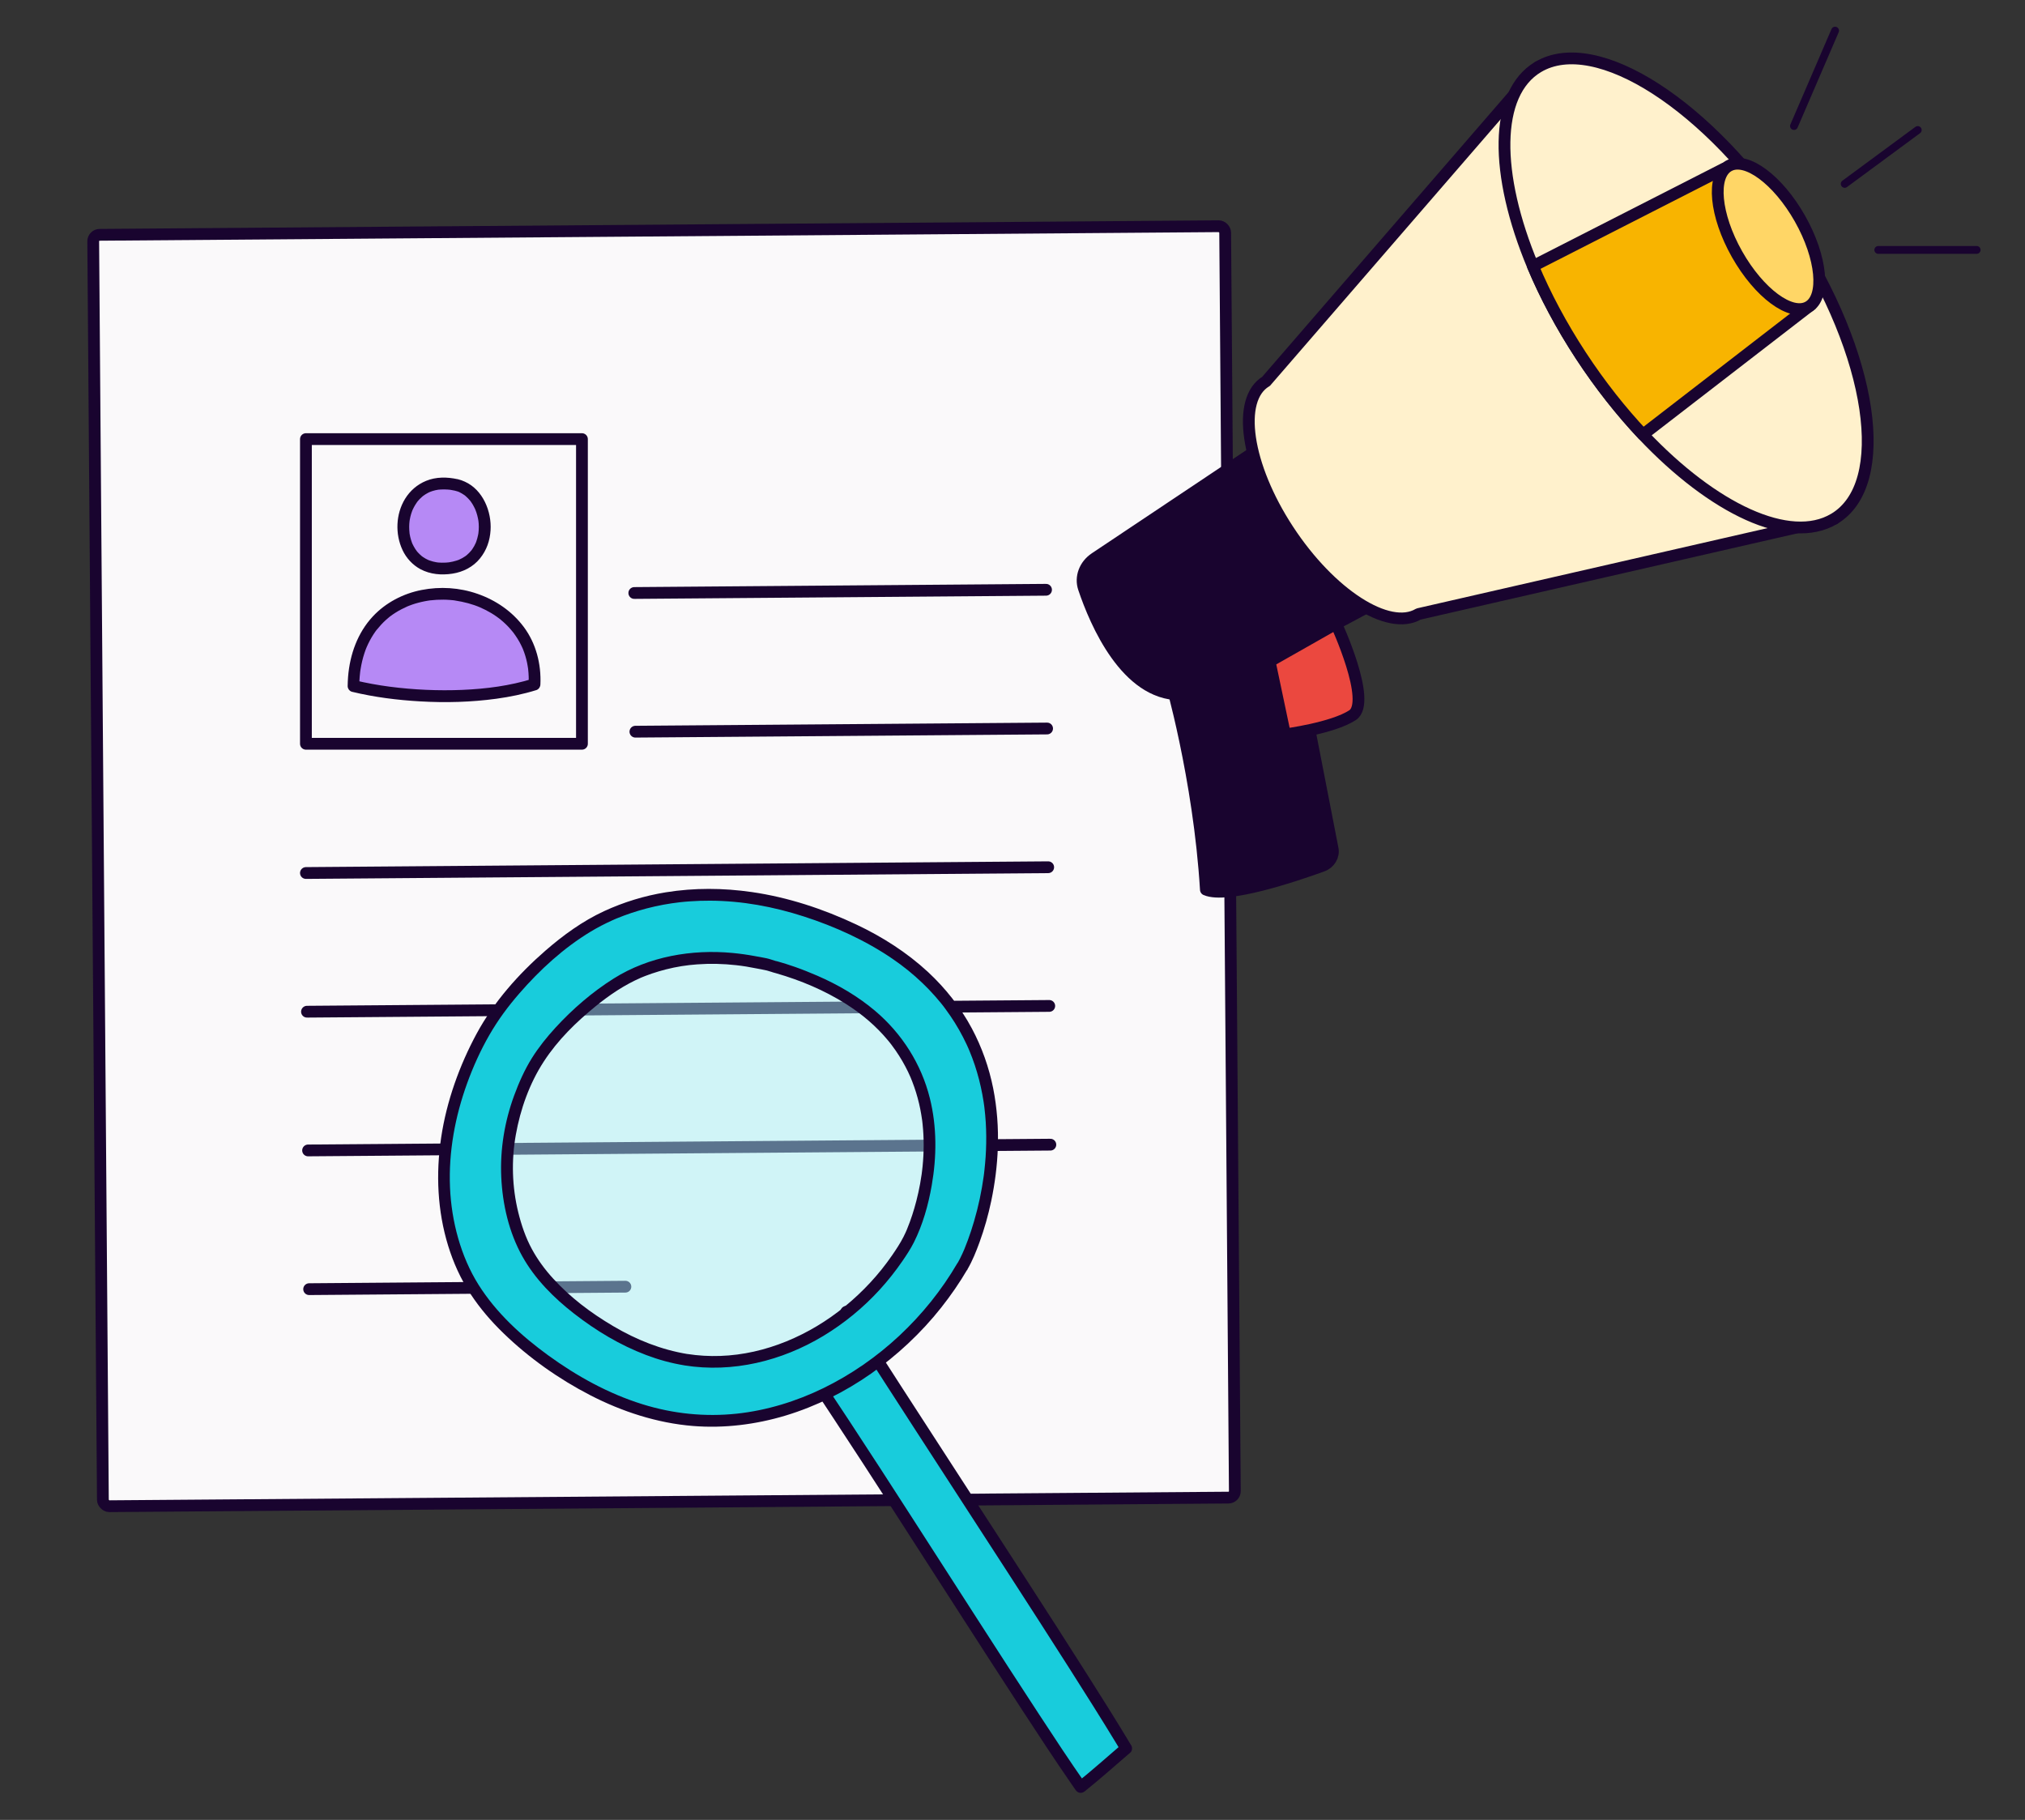 <?xml version="1.0" encoding="UTF-8"?>
<svg id="Capa_2" data-name="Capa 2" xmlns="http://www.w3.org/2000/svg" viewBox="0 0 515.97 463.72">
  <rect x="0" y="0" width="515.97" height="463.72" fill="#333333" stroke="none"/>
  <defs>
    <style>
      .cls-1 {
        fill: #f8b400;
      }

      .cls-1, .cls-2, .cls-3, .cls-4, .cls-5, .cls-6, .cls-7, .cls-8 {
        stroke: #19042f;
      }

      .cls-1, .cls-2, .cls-4, .cls-5, .cls-6, .cls-7, .cls-8 {
        stroke-linecap: round;
        stroke-linejoin: round;
      }

      .cls-1, .cls-3, .cls-4, .cls-5, .cls-6, .cls-7, .cls-8 {
        stroke-width: 3px;
      }

      .cls-2 {
        stroke-width: 2px;
      }

      .cls-2, .cls-8 {
        fill: none;
      }

      .cls-9 {
        opacity: .48;
      }

      .cls-3 {
        fill: #faf9fa;
        stroke-miterlimit: 10;
      }

      .cls-4, .cls-10 {
        fill: #19042f;
      }

      .cls-5 {
        fill: #fff1cc;
      }

      .cls-6 {
        fill: #eb483f;
      }

      .cls-7 {
        fill: #ffd666;
      }

      .cls-11 {
        fill: #18ccdc;
      }

      .cls-11, .cls-10, .cls-12, .cls-13 {
        stroke-width: 0px;
      }

      .cls-12 {
        fill: #a3eef5;
      }

      .cls-13 {
        fill: #b689f5;
      }
    </style>
  </defs>
  <g>
    <g>
      <g>
        <rect class="cls-3" x="25" y="58.72" width="288.43" height="323.97" rx="1.64" ry="1.64" transform="translate(-1.71 1.32) rotate(-.44)"/>
        <line class="cls-8" x1="266.53" y1="150.28" x2="161.62" y2="151.1"/>
        <line class="cls-8" x1="266.8" y1="185.63" x2="161.9" y2="186.44"/>
        <line class="cls-8" x1="267.08" y1="220.98" x2="77.95" y2="222.45"/>
        <line class="cls-8" x1="267.35" y1="256.32" x2="78.22" y2="257.79"/>
        <line class="cls-8" x1="267.63" y1="291.67" x2="78.5" y2="293.14"/>
        <line class="cls-8" x1="159.35" y1="327.86" x2="78.77" y2="328.49"/>
      </g>
      <rect class="cls-8" x="77.95" y="111.89" width="70.33" height="77.63"/>
      <g>
        <g>
          <path class="cls-13" d="m136.15,174.39c-14.13,4.43-33.83,3.39-46.11.4.34-33.44,47.5-29.06,46.11-.4Z"/>
          <path class="cls-10" d="m135.76,172.94c-5.82,1.81-11.88,2.59-17.95,2.85s-12.46-.02-18.62-.83c-2.81-.37-5.88-.92-8.75-1.61l1.1,1.45c0-.8.04-1.59.11-2.39.03-.36.06-.72.11-1.08.01-.1.08-.58.03-.26.03-.19.06-.39.09-.58.22-1.37.54-2.73.97-4.04.1-.3.2-.6.31-.89.05-.15.11-.29.17-.43.03-.07.06-.14.09-.21.1-.27-.07.16,0-.01.25-.57.51-1.13.8-1.67s.59-1.05.91-1.55c.16-.24.32-.48.48-.71.08-.12.16-.23.25-.34.04-.06.09-.11.13-.17.11-.15-.19.23,0,.01.73-.9,1.5-1.75,2.36-2.53.2-.18.41-.36.62-.53.1-.09.21-.17.31-.26.25-.2-.18.13.14-.11.46-.34.92-.67,1.41-.97.93-.59,1.91-1.08,2.92-1.54.18-.08-.24.1.1-.04.12-.05.25-.1.37-.15.28-.11.56-.21.84-.31.5-.17,1.02-.33,1.53-.46.55-.15,1.1-.27,1.66-.38.26-.05.53-.1.79-.14.13-.02.26-.04.4-.06.09-.01.29-.03-.1.01.08,0,.17-.02.25-.03,1.12-.13,2.24-.19,3.37-.18.55,0,1.11.03,1.66.07.27.02.54.04.8.07.13.01.27.03.4.05.07,0,.13.02.2.03.19.02-.33-.05-.05,0,1.11.18,2.22.39,3.31.69.53.15,1.06.31,1.59.49.25.09.51.18.76.28.13.05.25.1.37.15.06.02.12.05.19.08.26.1-.21-.09-.03-.02,1.03.45,2.03.95,2.99,1.52.47.28.93.58,1.38.9.22.15.43.31.64.47.3.22-.2-.16.09.07.12.09.23.19.35.28.86.71,1.67,1.48,2.4,2.32.18.2.35.4.52.61.08.1.17.21.25.31.13.16-.17-.23-.05-.07.05.07.1.13.15.2.34.46.66.93.97,1.42s.57.97.83,1.47c.12.25.24.49.36.75.06.13.11.25.17.38.08.19-.11-.26-.03-.07.03.08.07.16.1.24.44,1.1.78,2.24,1.02,3.4.06.29.12.58.16.88.02.15.05.3.07.45.04.28,0-.02,0-.06.01.11.03.23.04.34.07.64.12,1.28.14,1.92s.01,1.34-.02,2c-.04.81.72,1.5,1.5,1.5.84,0,1.46-.69,1.5-1.5.24-5.21-1.11-10.5-4.26-14.7-2.96-3.95-7.09-6.78-11.74-8.4s-9.53-1.91-14.26-.99c-4.7.91-9.18,3.24-12.45,6.76-3.9,4.2-5.83,9.7-6.29,15.34-.06.8-.1,1.59-.11,2.39,0,.64.47,1.29,1.1,1.45,5.7,1.38,11.58,2.12,17.43,2.45,6.46.37,12.96.2,19.38-.68,3.42-.47,6.81-1.16,10.1-2.18,1.84-.57,1.05-3.47-.8-2.89Z"/>
        </g>
        <g>
          <path class="cls-13" d="m116.2,123.56c9.53,2.14,10.85,20.76-2.9,21.31-15.27.61-13.69-25.04,2.9-21.31Z"/>
          <path class="cls-10" d="m115.8,125c.25.06.51.13.75.21.11.04.23.08.34.12.35.13-.07-.05.11.05.47.24.92.48,1.35.79.13.09.28.23.06.04.09.08.18.15.27.23.2.18.4.36.59.56.18.18.34.38.51.57.03.04.06.08.1.12.13.16-.17-.23-.05-.06.08.11.16.22.24.33.31.44.58.91.81,1.39.05.11.11.22.16.33.06.14.15.36.04.08.1.26.21.53.3.8.17.51.31,1.03.41,1.55.03.14.05.28.08.42,0,.06.07.46.04.23-.03-.22.02.16.02.23.01.14.03.29.04.43.04.56.04,1.11,0,1.67-.02.25-.04.5-.07.75-.02.21.05-.29.01-.08-.01.07-.02.14-.03.21-.02.14-.05.28-.08.42-.11.54-.26,1.07-.44,1.59-.04.12-.09.23-.13.35-.06.16.05-.11.05-.11-.03.06-.06.13-.09.19-.12.26-.24.51-.38.76-.12.22-.25.43-.39.63-.08.12-.16.23-.24.35-.02.03-.13.18-.01.02.14-.18-.05.06-.08.1-.35.42-.72.8-1.14,1.16-.06.05-.44.34-.13.11-.11.08-.21.15-.32.23-.24.16-.48.31-.73.45s-.52.27-.79.39c-.2.09.23-.09.03-.01-.06.02-.11.05-.17.07-.17.06-.35.13-.53.18-.63.2-1.27.34-1.92.44-.24.04.23-.02-.02,0-.07,0-.14.02-.21.02-.19.02-.38.03-.57.05-.34.02-.69.03-1.03.02-.27,0-.55-.02-.82-.04-.13-.01-.27-.03-.4-.04-.22-.02.28.05.06,0-.09-.02-.18-.03-.27-.04-.52-.09-1.04-.22-1.54-.4-.11-.04-.22-.08-.34-.12-.35-.13.23.12-.11-.04-.22-.11-.44-.21-.66-.33s-.42-.24-.62-.38c-.09-.06-.18-.13-.27-.19-.32-.23.13.12-.11-.08-.36-.31-.7-.62-1.02-.97-.07-.08-.14-.16-.21-.25-.06-.08-.31-.42-.05-.06-.13-.19-.27-.38-.4-.57-.26-.41-.49-.83-.7-1.27-.02-.05-.17-.4-.08-.17.09.22-.04-.11-.06-.17-.09-.24-.17-.47-.24-.72-.14-.45-.25-.92-.33-1.39-.02-.11-.04-.22-.05-.33-.06-.38.02.3,0-.08-.02-.24-.05-.48-.06-.72-.03-.5-.03-.99,0-1.49.01-.22.03-.45.06-.67s.05-.3,0-.03c.03-.14.04-.29.07-.43.08-.47.2-.94.33-1.4.07-.23.14-.46.23-.68.04-.1.08-.21.12-.31.12-.32-.12.26.05-.12.2-.43.42-.85.67-1.26.12-.19.24-.37.36-.55.07-.1.15-.2.22-.31-.19.26-.05.07.06-.07.3-.36.63-.71.99-1.02.1-.08.19-.17.29-.25.04-.03.08-.06.11-.09.15-.13-.24.17-.08.06.21-.15.42-.3.64-.44.19-.12.39-.23.59-.34.1-.05.21-.11.31-.16.06-.03.12-.05.18-.08.3-.15-.22.08-.04.01.48-.19.97-.35,1.48-.47.26-.06.53-.11.8-.15s-.26.02.1,0c.17-.01.34-.03.51-.04.6-.04,1.2-.02,1.8.02.15.01.29.03.44.04.38.04-.09-.02.18.02.36.06.71.12,1.06.2.79.17,1.62-.24,1.85-1.05.21-.75-.25-1.67-1.05-1.85-2.66-.59-5.5-.63-8.05.42-2.24.92-4.08,2.51-5.35,4.57-2.38,3.88-2.57,8.98-.64,13.08.95,2.03,2.57,3.79,4.55,4.85,2.51,1.34,5.38,1.57,8.16,1.14s5.29-1.74,7.01-3.87,2.53-4.54,2.7-7.17c.31-4.79-1.95-10.32-6.54-12.39-.59-.27-1.19-.49-1.83-.64-.79-.18-1.62.24-1.85,1.05-.21.76.26,1.66,1.05,1.85Z"/>
        </g>
      </g>
    </g>
    <g>
      <g class="cls-9">
        <path class="cls-12" d="m157.43,251.18c-7.38,4.86-16.35,13.25-20.52,21.08-7.06,13.27-8.61,28.49-3.22,42.48,2.97,7.72,8.99,13.86,15.56,18.81,7.6,5.72,16.31,10.2,25.69,11.71,21.75,3.5,43.93-10.15,55.05-29.38,4.2-7.26,17.99-47.48-21.98-65.43-25.53-11.47-43.21-4.14-50.59.72Z"/>
      </g>
      <g>
        <path class="cls-11" d="m201.87,343.23c15.22,21.29,57.7,89.56,73.5,112.14,6.64-5.33,4.87-4.1,11.58-9.85-14.56-24.31-57.58-89.33-71.26-111.33"/>
        <path class="cls-10" d="m200.58,343.99c4.03,5.64,7.86,11.43,11.67,17.22,5.19,7.87,10.32,15.79,15.43,23.72,5.62,8.72,11.23,17.45,16.84,26.17,5.29,8.22,10.59,16.44,15.93,24.63,4.09,6.27,8.2,12.54,12.45,18.7.39.56.78,1.13,1.17,1.69.6.85,1.56.94,2.36.3,3.96-3.18,7.73-6.55,11.58-9.85.49-.42.56-1.28.23-1.82-3.69-6.16-7.52-12.24-11.37-18.3-5.06-7.99-10.18-15.94-15.31-23.88-5.51-8.53-11.03-17.05-16.56-25.57-5.15-7.93-10.29-15.86-15.42-23.81-3.89-6.03-7.78-12.06-11.59-18.14-.34-.54-.68-1.08-1.01-1.62-1.02-1.64-3.61-.13-2.59,1.51,3.59,5.78,7.27,11.49,10.96,17.21,5.01,7.79,10.06,15.55,15.09,23.32,5.52,8.51,11.04,17.02,16.55,25.54s10.44,16.18,15.61,24.3c4.04,6.36,8.08,12.73,11.98,19.17.36.59.72,1.19,1.07,1.78l.23-1.82c-3.85,3.3-7.62,6.67-11.58,9.85l2.36.3c-4.1-5.86-8.03-11.84-11.95-17.83-5.23-7.98-10.4-16-15.57-24.03-5.62-8.73-11.22-17.46-16.85-26.19-5.24-8.14-10.49-16.27-15.81-24.36-4-6.09-8.01-12.17-12.19-18.13-.38-.54-.75-1.07-1.13-1.6-.47-.66-1.31-.97-2.05-.54-.65.38-1.01,1.39-.54,2.05h0Z"/>
      </g>
      <g>
        <path class="cls-11" d="m245.24,322.64c5.57-9.58,23.83-62.69-29.46-86.52-34.04-15.23-57.57-5.6-67.38.81-9.81,6.4-20.23,17.07-25.76,27.4-9.37,17.52-12.9,38.02-5.68,56.53,3.98,10.21,12.01,18.35,20.78,24.91,10.14,7.58,21.76,13.53,34.26,15.55,28.98,4.69,58.48-13.29,73.24-38.67Zm-70.43,23.83c-9.6-1.55-18.52-6.12-26.31-11.94-6.74-5.04-12.9-11.29-15.96-19.13-5.54-14.21-3.99-29.65,3.2-43.11,4.24-7.94,13.41-16.43,20.94-21.35,6.01-3.92,18.73-9.41,36.9-5.54,1.2.17,2.38.43,3.54.84.02,0,.04.02.06.03,3.56.97,7.31,2.29,11.24,4.05,40.93,18.3,26.91,59.09,22.63,66.45-11.34,19.49-33.99,33.29-56.25,29.7Z"/>
        <g>
          <path class="cls-10" d="m246.53,323.4c1.25-2.15,2.19-4.5,3.04-6.83,1.25-3.42,2.24-6.95,2.99-10.51.94-4.48,1.53-9.05,1.69-13.63.17-5.05-.2-10.12-1.18-15.08-1.06-5.33-2.89-10.52-5.45-15.31-2.87-5.37-6.71-10.23-11.17-14.37-5.37-4.97-11.61-8.95-18.21-12.07-8.44-3.99-17.44-6.96-26.69-8.3-7.28-1.05-14.64-1.11-21.91.07-5.44.88-10.74,2.5-15.74,4.81-5.46,2.53-10.36,6.09-14.9,10.03-6.89,5.99-13.19,13.11-17.55,21.17s-7.66,17.21-9.04,26.46-.96,18.67,1.78,27.59c1.33,4.32,3.19,8.45,5.67,12.23s5.29,7.02,8.44,10.07c6.49,6.29,14.1,11.66,22.13,15.8s16.98,7.08,26.14,7.82c7.96.64,16.05-.37,23.68-2.68,7.73-2.35,15.06-6.01,21.67-10.64s12.78-10.37,17.87-16.81c2.47-3.12,4.73-6.39,6.73-9.82.97-1.67-1.62-3.18-2.59-1.51-3.99,6.84-8.99,13.04-14.77,18.45-5.77,5.39-12.31,9.93-19.4,13.39-6.87,3.35-14.44,5.67-21.99,6.48-8.17.87-16.28.03-24.11-2.41-8.66-2.7-16.69-7.15-24.01-12.47-6.8-4.95-13.2-10.79-17.71-17.95s-6.92-16.17-7.28-24.85c-.38-9.03,1.3-18.03,4.37-26.51,1.53-4.22,3.4-8.36,5.64-12.26s4.79-7.33,7.66-10.63c5.23-6.03,11.33-11.62,18.18-15.75,1.74-1.05,3.54-1.98,5.39-2.82.26-.12.51-.23.77-.34.05-.02.47-.2.29-.13-.16.07.22-.09.3-.12.57-.23,1.14-.46,1.72-.67,1.21-.45,2.43-.86,3.67-1.23,2.79-.84,5.64-1.47,8.52-1.9.84-.13,1.22-.17,2.14-.28.82-.09,1.65-.17,2.48-.22,1.71-.12,3.42-.18,5.13-.17,8.16.03,16.18,1.53,23.95,4.04s15.66,6.06,22.55,10.78c2.73,1.87,5.19,3.84,7.64,6.19,1.11,1.06,2.17,2.17,3.19,3.32.5.57.99,1.14,1.47,1.73.21.26.42.52.63.79.18.23.07.09.03.04.06.08.12.15.17.23.11.15.23.3.34.46,1.68,2.26,3.19,4.66,4.48,7.17.31.61.62,1.23.91,1.85.14.3.28.6.41.9.06.14.12.28.18.42.03.08.07.16.1.24.11.26-.04-.1.03.06.5,1.21.97,2.44,1.38,3.68.81,2.44,1.45,4.93,1.92,7.46.12.62.22,1.25.32,1.87.04.28.08.56.12.84s0,.01,0-.04c.01.08.02.16.03.24.02.16.04.32.06.48.15,1.23.26,2.46.34,3.7.15,2.38.16,4.76.06,7.14-.05,1.14-.12,2.27-.23,3.41-.05.56-.11,1.13-.17,1.69-.03.27-.06.54-.09.81-.02.12-.03.25-.05.37-.01.09-.08.63-.02.19-.54,3.96-1.37,7.88-2.5,11.71-.46,1.59-.98,3.16-1.55,4.71-.25.68-.51,1.35-.78,2.01-.06.14-.12.28-.17.42-.08.19.16-.38.03-.07-.03.08-.06.15-.1.23-.12.28-.24.56-.37.84-.39.86-.81,1.7-1.28,2.52-.97,1.67,1.62,3.19,2.59,1.51Z"/>
          <path class="cls-10" d="m175.21,345.03c-6.72-1.1-13.08-3.65-18.93-7.1s-10.94-7.32-15.34-12.14c-2.09-2.28-3.93-4.78-5.41-7.5-1.6-2.94-2.68-6.14-3.48-9.38-1.58-6.44-1.78-13.22-.62-19.75s3.49-13.09,7.12-18.66,8.27-10.07,13.26-14.13c3.54-2.88,7.3-5.41,11.5-7.24.05-.02.26-.11.01,0,.13-.05.25-.1.38-.16.26-.11.52-.21.78-.31.54-.21,1.08-.41,1.63-.59,1.18-.4,2.37-.75,3.58-1.06,2.69-.68,5.27-1.09,7.97-1.28,3.31-.24,6.63-.16,9.92.21,1.72.19,3.43.47,5.13.82.9.19,1.81.31,2.7.54.37.1.73.21,1.1.33-.35-.12.43.14.49.16.27.09.55.15.83.23,6.2,1.79,12.26,4.34,17.72,7.8,4.04,2.56,7.66,5.6,10.78,9.37.18.22.36.44.53.66.09.11.17.22.26.33-.19-.24.09.12.1.14.33.44.66.88.97,1.34.61.88,1.19,1.79,1.73,2.72s.99,1.79,1.44,2.71c.21.44.42.89.61,1.34.05.12.1.23.15.35-.14-.32.03.07.04.11.1.23.19.47.28.7.72,1.84,1.3,3.74,1.75,5.66.21.9.39,1.8.54,2.71.08.47.15.94.22,1.41-.06-.4.03.21.04.3.03.27.06.54.09.82.37,3.54.35,7.12,0,10.66-.04.39-.08.77-.13,1.16-.02.21-.05.42-.08.63-.01.08-.06.45,0,.01-.01.1-.03.21-.04.31-.11.8-.24,1.61-.39,2.41-.27,1.47-.59,2.92-.96,4.36-.62,2.39-1.37,4.75-2.31,7.03-.05.11-.11.23-.14.35.14-.51.06-.13,0,0-.09.22-.19.44-.29.66-.17.36-.34.72-.52,1.08-.83,1.63-1.85,3.18-2.89,4.69-3.36,4.9-7.46,9.3-12.07,13.07-8.94,7.31-20.19,12.21-31.73,12.6-2.79.1-5.67-.07-8.34-.49-.8-.13-1.61.21-1.85,1.05-.2.71.24,1.72,1.05,1.85,12.31,1.96,24.82-1.12,35.42-7.52,5.3-3.2,10.15-7.19,14.33-11.76,2.09-2.29,4.02-4.72,5.78-7.28,1.05-1.53,2.08-3.09,2.92-4.75,2.28-4.52,3.69-9.56,4.56-14.53,1.29-7.34,1.34-14.95-.47-22.22-2.16-8.7-7.09-16.47-13.93-22.26-4.42-3.74-9.44-6.67-14.74-8.97-1.86-.8-3.74-1.56-5.65-2.23-.78-.27-1.56-.53-2.34-.78-.42-.13-.84-.26-1.26-.38-.21-.06-.42-.12-.62-.18-.14-.04-.28-.08-.41-.12-.23-.09-.27-.09-.12,0-.86-.24-1.68-.58-2.56-.76-.99-.21-2-.38-3-.56-1.86-.35-3.74-.61-5.63-.79-10.37-.99-21.37.9-30.28,6.5-5.46,3.43-10.49,7.78-14.84,12.52-2.21,2.41-4.28,4.98-6.02,7.76-1.86,2.98-3.31,6.24-4.52,9.53-2.43,6.6-3.61,13.71-3.29,20.75s1.97,14.15,5.38,20.26c3.22,5.77,8,10.55,13.18,14.58,5.59,4.35,11.7,8.03,18.34,10.54,3.16,1.2,6.43,2.1,9.76,2.64.8.13,1.61-.21,1.85-1.05.2-.72-.24-1.71-1.05-1.85Z"/>
        </g>
      </g>
    </g>
    <g>
      <path class="cls-4" d="m329.14,162.72l10.42,53.58c.35,1.81-.77,3.66-2.65,4.34-7.21,2.61-24.3,8.35-29.65,6.04-1.74-28.59-9.19-54.06-9.19-54.06l31.07-9.9Z"/>
      <path class="cls-4" d="m279,142.25l61.86-41.32,17.79,48.01s-33.35,19.45-57.99,27.99c-13.69,0-21.5-18.17-24.49-27.06-.94-2.78.22-5.87,2.84-7.62Z"/>
      <g>
        <path class="cls-5" d="m322.6,97.16l69.31-80.09,75.43,115.15-105.89,24.24c-7.63,4.54-22.5-5.05-33.23-21.43-10.73-16.37-13.24-33.33-5.61-37.87Z"/>
        <path class="cls-5" d="m467.33,132.22c14.81-8.82,9.93-41.74-10.9-73.54-20.83-31.8-49.72-50.43-64.53-41.61-11.24,6.7-11.13,27.29-1.32,50.74,3.12,7.43,7.21,15.15,12.22,22.8,4.92,7.51,10.29,14.28,15.81,20.14,17.87,18.93,37.4,28.21,48.71,21.47Z"/>
      </g>
      <path class="cls-6" d="m340.44,158.93s9.27,20,4.17,23.32c-5.1,3.32-17.19,4.89-17.19,4.89l-3.92-18.61,16.94-9.61Z"/>
      <g>
        <path class="cls-1" d="m418.62,110.75l42.87-33.1-22.13-34.72-48.77,24.88c3.12,7.43,7.21,15.15,12.22,22.8,4.92,7.51,10.29,14.28,15.81,20.14Z"/>
        <ellipse class="cls-7" cx="450.62" cy="60.26" rx="9.21" ry="20.63" transform="translate(28.68 229.54) rotate(-29.48)"/>
      </g>
    </g>
  </g>
  <line class="cls-2" x1="467.58" y1="7.81" x2="457.11" y2="32.11"/>
  <line class="cls-2" x1="470.03" y1="46.85" x2="488.64" y2="33.13"/>
  <line class="cls-2" x1="478.59" y1="63.68" x2="503.65" y2="63.68"/>
</svg>